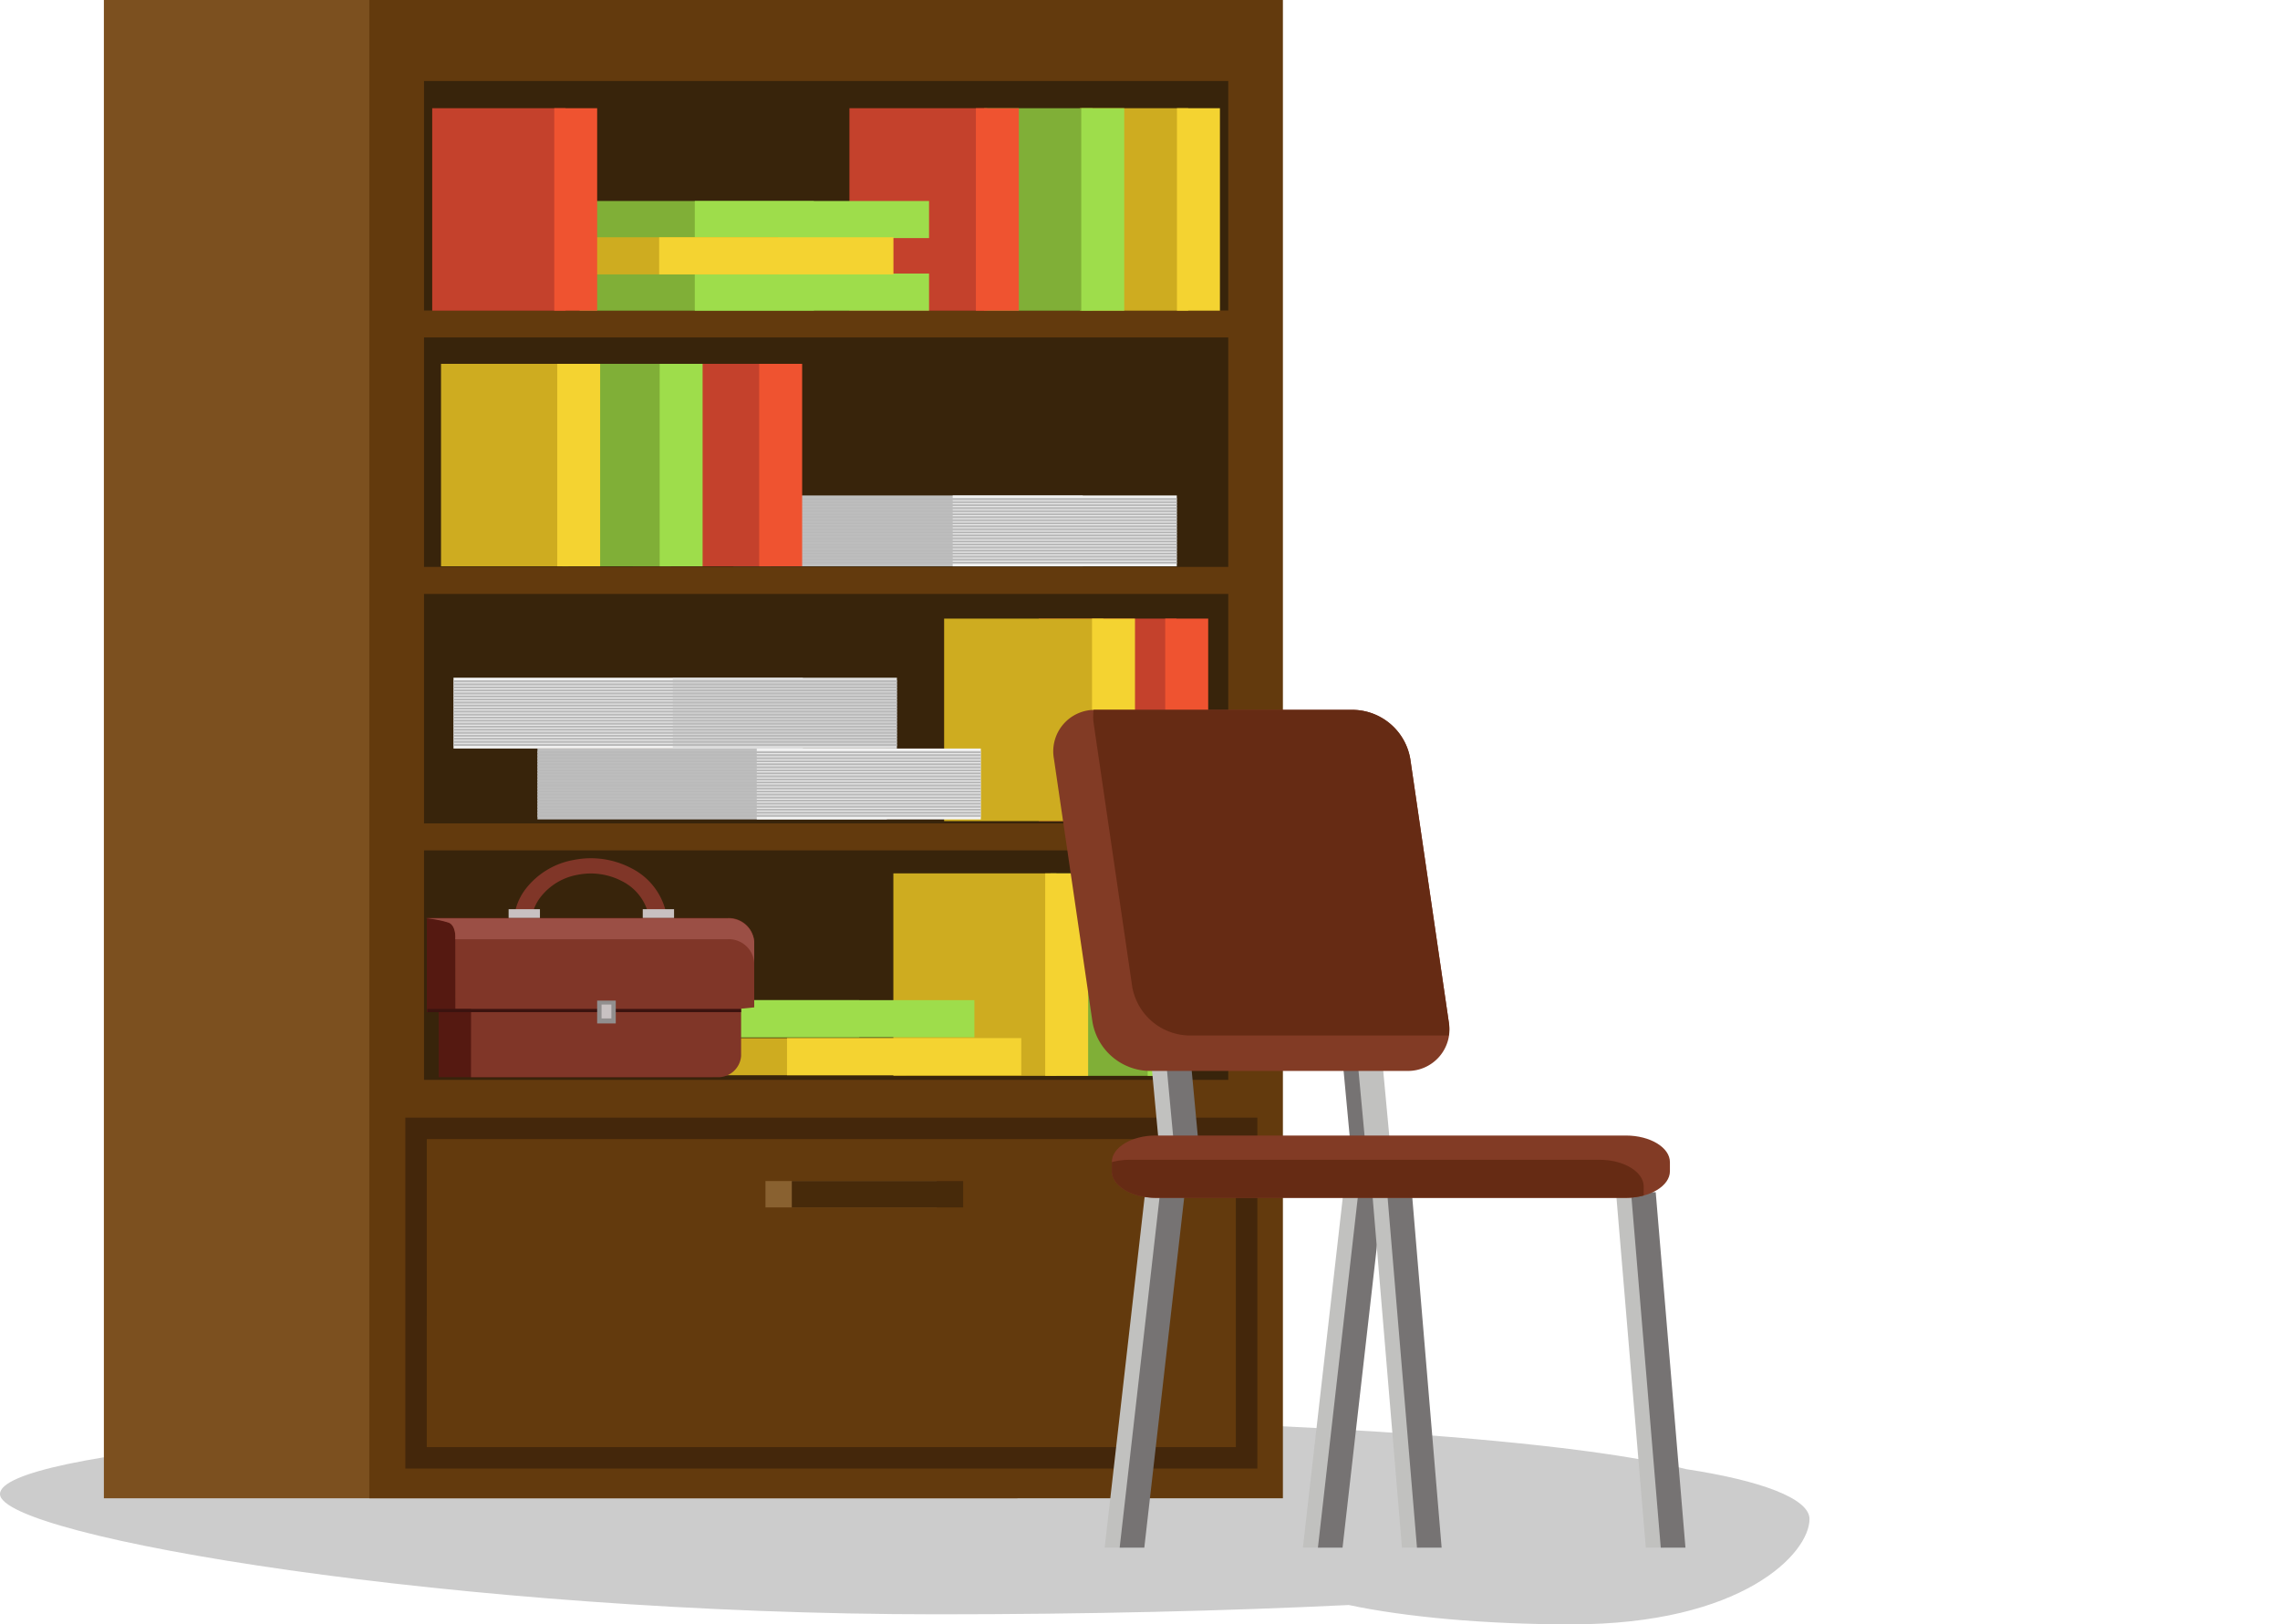 <svg id="Group_42944" data-name="Group 42944" xmlns="http://www.w3.org/2000/svg" xmlns:xlink="http://www.w3.org/1999/xlink" width="339.289" height="241.754" viewBox="0 0 339.289 241.754">
  <defs>
    <clipPath id="clip-path">
      <rect id="Rectangle_19573" data-name="Rectangle 19573" width="339.289" height="241.754" fill="none"/>
    </clipPath>
    <clipPath id="clip-path-2">
      <rect id="Rectangle_19454" data-name="Rectangle 19454" width="339.289" height="241.755" fill="none"/>
    </clipPath>
    <clipPath id="clip-path-3">
      <rect id="Rectangle_19452" data-name="Rectangle 19452" width="269.274" height="30.889" fill="none"/>
    </clipPath>
    <clipPath id="clip-path-4">
      <rect id="Rectangle_19453" data-name="Rectangle 19453" width="47.966" height="6.983" fill="none"/>
    </clipPath>
  </defs>
  <g id="Group_42943" data-name="Group 42943" clip-path="url(#clip-path)">
    <g id="Group_42940" data-name="Group 42940" transform="translate(0 -0.001)">
      <g id="Group_42939" data-name="Group 42939" clip-path="url(#clip-path-2)">
        <g id="Group_42935" data-name="Group 42935" transform="translate(0 210.865)" opacity="0.2">
          <g id="Group_42934" data-name="Group 42934">
            <g id="Group_42933" data-name="Group 42933" clip-path="url(#clip-path-3)">
              <path id="Path_582819" data-name="Path 582819" d="M250.835,73.775C233.486,69.251,185.446,66,128.878,66,57.712,66,0,71.142,0,77.5s68.31,17.9,139.476,17.9c22.164,0,43.021-.5,61.236-1.383,8.374,1.773,20.135,2.879,33.193,2.879,25.381,0,35.369-10.55,35.369-15.684,0-3.045-7.262-5.738-18.438-7.428" transform="translate(0 -65.998)" fill-rule="evenodd"/>
            </g>
          </g>
        </g>
		  
      </g>
    </g>
    <g id="Group_42942" data-name="Group 42942" transform="translate(0 -0.001)">
      <g id="Group_42941" data-name="Group 42941" clip-path="url(#clip-path-2)">
        <rect id="Rectangle_19455" data-name="Rectangle 19455" width="135.945" height="223" transform="translate(15.458)" fill="#7c501f"/>
        <rect id="Rectangle_19456" data-name="Rectangle 19456" width="135.955" height="223" transform="translate(54.954)" fill="#633a0d"/>
        <rect id="Rectangle_19457" data-name="Rectangle 19457" width="119.682" height="34.155" transform="translate(63.099 12.058)" fill="#38240b"/>
        <rect id="Rectangle_19458" data-name="Rectangle 19458" width="119.682" height="34.155" transform="translate(63.099 50.223)" fill="#38240b"/>
        <rect id="Rectangle_19459" data-name="Rectangle 19459" width="119.682" height="34.152" transform="translate(63.099 88.4)" fill="#38240b"/>
        <rect id="Rectangle_19460" data-name="Rectangle 19460" width="119.682" height="34.155" transform="translate(63.099 126.568)" fill="#38240b"/>
        <rect id="Rectangle_19461" data-name="Rectangle 19461" width="51.989" height="10.544" transform="translate(109.139 73.744)" fill="#bfbfbf"/>
        <rect id="Rectangle_19462" data-name="Rectangle 19462" width="33.35" height="10.544" transform="translate(141.773 73.744)" fill="#f2f2f2"/>
        <rect id="Rectangle_19463" data-name="Rectangle 19463" width="65.98" height="0.319" transform="translate(109.142 74.131)" fill="#bababa"/>
        <rect id="Rectangle_19464" data-name="Rectangle 19464" width="65.98" height="0.319" transform="translate(109.142 74.581)" fill="#bababa"/>
        <rect id="Rectangle_19465" data-name="Rectangle 19465" width="65.98" height="0.319" transform="translate(109.142 75.029)" fill="#bababa"/>
        <rect id="Rectangle_19466" data-name="Rectangle 19466" width="65.98" height="0.319" transform="translate(109.142 75.482)" fill="#bababa"/>
        <rect id="Rectangle_19467" data-name="Rectangle 19467" width="65.98" height="0.319" transform="translate(109.142 75.93)" fill="#bababa"/>
        <rect id="Rectangle_19468" data-name="Rectangle 19468" width="65.98" height="0.319" transform="translate(109.142 76.38)" fill="#bababa"/>
        <rect id="Rectangle_19469" data-name="Rectangle 19469" width="65.98" height="0.319" transform="translate(109.142 76.831)" fill="#bababa"/>
        <rect id="Rectangle_19470" data-name="Rectangle 19470" width="65.98" height="0.319" transform="translate(109.142 77.281)" fill="#bababa"/>
        <rect id="Rectangle_19471" data-name="Rectangle 19471" width="65.98" height="0.319" transform="translate(109.142 77.732)" fill="#bababa"/>
        <rect id="Rectangle_19472" data-name="Rectangle 19472" width="65.98" height="0.319" transform="translate(109.142 78.182)" fill="#bababa"/>
        <rect id="Rectangle_19473" data-name="Rectangle 19473" width="65.98" height="0.319" transform="translate(109.142 78.63)" fill="#bababa"/>
        <rect id="Rectangle_19474" data-name="Rectangle 19474" width="65.98" height="0.319" transform="translate(109.142 79.083)" fill="#bababa"/>
        <rect id="Rectangle_19475" data-name="Rectangle 19475" width="65.98" height="0.319" transform="translate(109.142 79.531)" fill="#bababa"/>
        <rect id="Rectangle_19476" data-name="Rectangle 19476" width="65.98" height="0.319" transform="translate(109.142 79.981)" fill="#bababa"/>
        <rect id="Rectangle_19477" data-name="Rectangle 19477" width="65.98" height="0.319" transform="translate(109.142 80.432)" fill="#bababa"/>
        <rect id="Rectangle_19478" data-name="Rectangle 19478" width="65.98" height="0.319" transform="translate(109.142 80.882)" fill="#bababa"/>
        <rect id="Rectangle_19479" data-name="Rectangle 19479" width="65.98" height="0.319" transform="translate(109.142 81.333)" fill="#bababa"/>
        <rect id="Rectangle_19480" data-name="Rectangle 19480" width="65.98" height="0.319" transform="translate(109.142 81.783)" fill="#bababa"/>
        <rect id="Rectangle_19481" data-name="Rectangle 19481" width="65.98" height="0.319" transform="translate(109.142 82.23)" fill="#bababa"/>
        <rect id="Rectangle_19482" data-name="Rectangle 19482" width="65.98" height="0.319" transform="translate(109.142 82.684)" fill="#bababa"/>
        <rect id="Rectangle_19483" data-name="Rectangle 19483" width="65.98" height="0.319" transform="translate(109.142 83.131)" fill="#bababa"/>
        <rect id="Rectangle_19484" data-name="Rectangle 19484" width="65.98" height="0.319" transform="translate(109.142 83.582)" fill="#bababa"/>
        <rect id="Rectangle_19485" data-name="Rectangle 19485" width="20.506" height="30.135" transform="translate(94.157 54.152)" fill="#c4412c"/>
        <rect id="Rectangle_19486" data-name="Rectangle 19486" width="6.393" height="30.135" transform="translate(112.976 54.152)" fill="#ef5330"/>
        <rect id="Rectangle_19487" data-name="Rectangle 19487" width="16.151" height="30.135" transform="translate(83.697 54.152)" fill="#80af37"/>
        <rect id="Rectangle_19488" data-name="Rectangle 19488" width="6.387" height="30.135" transform="translate(98.167 54.152)" fill="#9edd4b"/>
        <rect id="Rectangle_19489" data-name="Rectangle 19489" width="18.966" height="30.135" transform="translate(65.629 54.152)" fill="#ceac20"/>
        <rect id="Rectangle_19490" data-name="Rectangle 19490" width="6.384" height="30.135" transform="translate(82.924 54.152)" fill="#f4d331"/>
        <rect id="Rectangle_19491" data-name="Rectangle 19491" width="16.135" height="30.135" transform="translate(156.333 129.99)" fill="#80af37"/>
        <rect id="Rectangle_19492" data-name="Rectangle 19492" width="6.387" height="30.135" transform="translate(170.787 129.99)" fill="#9edd4b"/>
        <rect id="Rectangle_19493" data-name="Rectangle 19493" width="24.269" height="30.135" transform="translate(132.942 129.99)" fill="#ceac20"/>
        <rect id="Rectangle_19494" data-name="Rectangle 19494" width="6.387" height="30.135" transform="translate(155.54 129.99)" fill="#f4d331"/>
        <rect id="Rectangle_19495" data-name="Rectangle 19495" width="20.496" height="30.135" transform="translate(154.578 92.074)" fill="#c4412c"/>
        <rect id="Rectangle_19496" data-name="Rectangle 19496" width="6.396" height="30.135" transform="translate(173.397 92.074)" fill="#ef5330"/>
        <rect id="Rectangle_19497" data-name="Rectangle 19497" width="23.685" height="30.135" transform="translate(140.498 92.074)" fill="#ceac20"/>
        <rect id="Rectangle_19498" data-name="Rectangle 19498" width="6.39" height="30.135" transform="translate(162.508 92.074)" fill="#f4d331"/>
        <rect id="Rectangle_19499" data-name="Rectangle 19499" width="16.132" height="30.135" transform="translate(160.684 16.106)" fill="#ceac20"/>
        <rect id="Rectangle_19500" data-name="Rectangle 19500" width="6.393" height="30.135" transform="translate(175.145 16.106)" fill="#f4d331"/>
        <rect id="Rectangle_19501" data-name="Rectangle 19501" width="16.138" height="30.135" transform="translate(146.45 16.106)" fill="#80af37"/>
        <rect id="Rectangle_19502" data-name="Rectangle 19502" width="6.396" height="30.135" transform="translate(160.901 16.106)" fill="#9edd4b"/>
        <rect id="Rectangle_19503" data-name="Rectangle 19503" width="20.506" height="30.135" transform="translate(126.405 16.106)" fill="#c4412c"/>
        <rect id="Rectangle_19504" data-name="Rectangle 19504" width="6.387" height="30.135" transform="translate(145.223 16.106)" fill="#ef5330"/>
        <rect id="Rectangle_19505" data-name="Rectangle 19505" width="34.855" height="5.527" transform="translate(99.982 154.508)" fill="#ceac20"/>
        <rect id="Rectangle_19506" data-name="Rectangle 19506" width="34.858" height="5.527" transform="translate(117.117 154.508)" fill="#f4d331"/>
        <rect id="Rectangle_19507" data-name="Rectangle 19507" width="34.851" height="5.527" transform="translate(86.262 40.714)" fill="#80af37"/>
        <rect id="Rectangle_19508" data-name="Rectangle 19508" width="34.858" height="5.527" transform="translate(103.394 40.714)" fill="#9edd4b"/>
        <rect id="Rectangle_19509" data-name="Rectangle 19509" width="34.851" height="5.524" transform="translate(86.262 29.915)" fill="#80af37"/>
        <rect id="Rectangle_19510" data-name="Rectangle 19510" width="34.858" height="5.524" transform="translate(103.394 29.915)" fill="#9edd4b"/>
        <rect id="Rectangle_19511" data-name="Rectangle 19511" width="34.842" height="5.527" transform="translate(80.965 35.315)" fill="#ceac20"/>
        <rect id="Rectangle_19512" data-name="Rectangle 19512" width="34.864" height="5.527" transform="translate(98.09 35.315)" fill="#f4d331"/>
        <rect id="Rectangle_19513" data-name="Rectangle 19513" width="34.851" height="5.527" transform="translate(93.01 148.859)" fill="#80af37"/>
        <rect id="Rectangle_19514" data-name="Rectangle 19514" width="34.851" height="5.527" transform="translate(110.148 148.859)" fill="#9edd4b"/>
        <rect id="Rectangle_19515" data-name="Rectangle 19515" width="19.838" height="30.135" transform="translate(64.319 16.106)" fill="#c4412c"/>
        <rect id="Rectangle_19516" data-name="Rectangle 19516" width="6.384" height="30.135" transform="translate(82.48 16.106)" fill="#ef5330"/>
        <path id="Path_582831" data-name="Path 582831" d="M40.626,55.649a6.961,6.961,0,0,0,3.288-7.595,7.487,7.487,0,0,0-3.84-4.655,10.01,10.01,0,0,0-6.63-.959,8.947,8.947,0,0,0-5.511,3.313,6.566,6.566,0,0,0-1.185,5.63,7.478,7.478,0,0,0,3.332,4.352A9.781,9.781,0,0,0,35.9,57.17l.2,2.262a12.8,12.8,0,0,1-7.55-1.856,9.718,9.718,0,0,1-4.352-5.694,8.581,8.581,0,0,1,1.527-7.355,11.573,11.573,0,0,1,7.154-4.3,12.955,12.955,0,0,1,8.588,1.246,9.812,9.812,0,0,1,5.013,6.087c.994,3.84-.831,7.668-4.281,9.9Z" transform="translate(52.512 87.763)" fill="#803628" fill-rule="evenodd"/>
        <rect id="Rectangle_19517" data-name="Rectangle 19517" width="4.658" height="1.514" transform="translate(95.649 135.322)" fill="#c8c1c2"/>
        <rect id="Rectangle_19518" data-name="Rectangle 19518" width="4.662" height="1.514" transform="translate(75.687 135.322)" fill="#c8c1c2"/>
        <path id="Path_582832" data-name="Path 582832" d="M62.417,42.768H19.881v14l1.76,0v9.681H62.417Z" transform="translate(43.64 93.876)" fill="#551911" fill-rule="evenodd"/>
        <path id="Path_582833" data-name="Path 582833" d="M68.7,46.256a3.789,3.789,0,0,0-4.023-3.489H19.833a13.85,13.85,0,0,1,3.415.633c1.125.489.968,2.364.968,2.364l.01,10.531h2.339l-.01,10.154H63.11a3.424,3.424,0,0,0,3.642-3.15V56.25l1.952-.192Z" transform="translate(43.534 93.875)" fill="#803628" fill-rule="evenodd"/>
        <path id="Path_582834" data-name="Path 582834" d="M64.682,45.874H24.217v-.1s.157-1.869-.968-2.358a13.693,13.693,0,0,0-3.415-.633H64.682A3.789,3.789,0,0,1,68.7,46.274v3.083a3.789,3.789,0,0,0-4.023-3.483" transform="translate(43.534 93.921)" fill="#9b4f45" fill-rule="evenodd"/>
        <rect id="Rectangle_19519" data-name="Rectangle 19519" width="46.686" height="0.482" transform="translate(63.597 150.163)" fill="#3c130f"/>
        <rect id="Rectangle_19520" data-name="Rectangle 19520" width="2.77" height="3.4" transform="translate(88.863 148.926)" fill="#918e8e"/>
        <rect id="Rectangle_19521" data-name="Rectangle 19521" width="1.463" height="2.07" transform="translate(89.518 149.511)" fill="#c8c1c2"/>
        <rect id="Rectangle_19522" data-name="Rectangle 19522" width="51.996" height="10.55" transform="translate(79.978 111.41)" fill="#bfbfbf"/>
        <rect id="Rectangle_19523" data-name="Rectangle 19523" width="33.346" height="10.55" transform="translate(112.615 111.41)" fill="#f2f2f2"/>
        <rect id="Rectangle_19524" data-name="Rectangle 19524" width="65.98" height="0.319" transform="translate(79.981 111.8)" fill="#bababa"/>
        <rect id="Rectangle_19525" data-name="Rectangle 19525" width="65.98" height="0.319" transform="translate(79.981 112.251)" fill="#bababa"/>
        <rect id="Rectangle_19526" data-name="Rectangle 19526" width="65.98" height="0.319" transform="translate(79.981 112.701)" fill="#bababa"/>
        <rect id="Rectangle_19527" data-name="Rectangle 19527" width="65.98" height="0.319" transform="translate(79.981 113.152)" fill="#bababa"/>
        <rect id="Rectangle_19528" data-name="Rectangle 19528" width="65.98" height="0.319" transform="translate(79.981 113.599)" fill="#bababa"/>
        <rect id="Rectangle_19529" data-name="Rectangle 19529" width="65.98" height="0.319" transform="translate(79.981 114.053)" fill="#bababa"/>
        <rect id="Rectangle_19530" data-name="Rectangle 19530" width="65.98" height="0.319" transform="translate(79.981 114.503)" fill="#bababa"/>
        <rect id="Rectangle_19531" data-name="Rectangle 19531" width="65.98" height="0.319" transform="translate(79.981 114.951)" fill="#bababa"/>
        <rect id="Rectangle_19532" data-name="Rectangle 19532" width="65.98" height="0.319" transform="translate(79.981 115.404)" fill="#bababa"/>
        <rect id="Rectangle_19533" data-name="Rectangle 19533" width="65.98" height="0.319" transform="translate(79.981 115.855)" fill="#bababa"/>
        <rect id="Rectangle_19534" data-name="Rectangle 19534" width="65.98" height="0.319" transform="translate(79.981 116.302)" fill="#bababa"/>
        <rect id="Rectangle_19535" data-name="Rectangle 19535" width="65.98" height="0.319" transform="translate(79.981 116.756)" fill="#bababa"/>
        <rect id="Rectangle_19536" data-name="Rectangle 19536" width="65.98" height="0.319" transform="translate(79.981 117.203)" fill="#bababa"/>
        <rect id="Rectangle_19537" data-name="Rectangle 19537" width="65.98" height="0.319" transform="translate(79.981 117.654)" fill="#bababa"/>
        <rect id="Rectangle_19538" data-name="Rectangle 19538" width="65.98" height="0.319" transform="translate(79.981 118.107)" fill="#bababa"/>
        <rect id="Rectangle_19539" data-name="Rectangle 19539" width="65.98" height="0.319" transform="translate(79.981 118.555)" fill="#bababa"/>
        <rect id="Rectangle_19540" data-name="Rectangle 19540" width="65.98" height="0.319" transform="translate(79.981 119.005)" fill="#bababa"/>
        <rect id="Rectangle_19541" data-name="Rectangle 19541" width="65.98" height="0.319" transform="translate(79.981 119.456)" fill="#bababa"/>
        <rect id="Rectangle_19542" data-name="Rectangle 19542" width="65.98" height="0.319" transform="translate(79.981 119.906)" fill="#bababa"/>
        <rect id="Rectangle_19543" data-name="Rectangle 19543" width="65.98" height="0.319" transform="translate(79.981 120.357)" fill="#bababa"/>
        <rect id="Rectangle_19544" data-name="Rectangle 19544" width="65.98" height="0.319" transform="translate(79.981 120.807)" fill="#bababa"/>
        <rect id="Rectangle_19545" data-name="Rectangle 19545" width="65.98" height="0.319" transform="translate(79.981 121.258)" fill="#bababa"/>
        <rect id="Rectangle_19546" data-name="Rectangle 19546" width="51.993" height="10.54" transform="translate(67.485 100.867)" fill="#f2f2f2"/>
        <rect id="Rectangle_19547" data-name="Rectangle 19547" width="33.353" height="10.54" transform="translate(100.119 100.867)" fill="#ddd"/>
        <rect id="Rectangle_19548" data-name="Rectangle 19548" width="65.987" height="0.319" transform="translate(67.485 101.25)" fill="#bababa"/>
        <rect id="Rectangle_19549" data-name="Rectangle 19549" width="65.987" height="0.319" transform="translate(67.485 101.701)" fill="#bababa"/>
        <rect id="Rectangle_19550" data-name="Rectangle 19550" width="65.987" height="0.319" transform="translate(67.485 102.151)" fill="#bababa"/>
        <rect id="Rectangle_19551" data-name="Rectangle 19551" width="65.987" height="0.319" transform="translate(67.485 102.602)" fill="#bababa"/>
        <rect id="Rectangle_19552" data-name="Rectangle 19552" width="65.987" height="0.319" transform="translate(67.485 103.052)" fill="#bababa"/>
        <rect id="Rectangle_19553" data-name="Rectangle 19553" width="65.987" height="0.319" transform="translate(67.485 103.5)" fill="#bababa"/>
        <rect id="Rectangle_19554" data-name="Rectangle 19554" width="65.987" height="0.319" transform="translate(67.485 103.953)" fill="#bababa"/>
        <rect id="Rectangle_19555" data-name="Rectangle 19555" width="65.987" height="0.319" transform="translate(67.485 104.404)" fill="#bababa"/>
        <rect id="Rectangle_19556" data-name="Rectangle 19556" width="65.987" height="0.319" transform="translate(67.485 104.851)" fill="#bababa"/>
        <rect id="Rectangle_19557" data-name="Rectangle 19557" width="65.987" height="0.319" transform="translate(67.485 105.302)" fill="#bababa"/>
        <rect id="Rectangle_19558" data-name="Rectangle 19558" width="65.987" height="0.319" transform="translate(67.485 105.752)" fill="#bababa"/>
        <rect id="Rectangle_19559" data-name="Rectangle 19559" width="65.987" height="0.319" transform="translate(67.485 106.203)" fill="#bababa"/>
        <rect id="Rectangle_19560" data-name="Rectangle 19560" width="65.987" height="0.319" transform="translate(67.485 106.653)" fill="#bababa"/>
        <rect id="Rectangle_19561" data-name="Rectangle 19561" width="65.987" height="0.319" transform="translate(67.485 107.104)" fill="#bababa"/>
        <rect id="Rectangle_19562" data-name="Rectangle 19562" width="65.987" height="0.319" transform="translate(67.485 107.554)" fill="#bababa"/>
        <rect id="Rectangle_19563" data-name="Rectangle 19563" width="65.987" height="0.319" transform="translate(67.485 108.005)" fill="#bababa"/>
        <rect id="Rectangle_19564" data-name="Rectangle 19564" width="65.987" height="0.319" transform="translate(67.485 108.455)" fill="#bababa"/>
        <rect id="Rectangle_19565" data-name="Rectangle 19565" width="65.987" height="0.319" transform="translate(67.485 108.906)" fill="#bababa"/>
        <rect id="Rectangle_19566" data-name="Rectangle 19566" width="65.987" height="0.319" transform="translate(67.485 109.353)" fill="#bababa"/>
        <rect id="Rectangle_19567" data-name="Rectangle 19567" width="65.987" height="0.319" transform="translate(67.485 109.803)" fill="#bababa"/>
        <rect id="Rectangle_19568" data-name="Rectangle 19568" width="65.987" height="0.319" transform="translate(67.485 110.257)" fill="#bababa"/>
        <rect id="Rectangle_19569" data-name="Rectangle 19569" width="65.987" height="0.319" transform="translate(67.485 110.704)" fill="#bababa"/>
        <path id="Path_582835" data-name="Path 582835" d="M145.67,104.3H18.879V52.063H145.67Zm-123.6-3.2h120.4V55.258H22.074Z" transform="translate(41.44 114.28)" fill="#44270b"/>
        <rect id="Rectangle_19570" data-name="Rectangle 19570" width="25.503" height="3.923" transform="translate(113.909 175.784)" fill="#896130"/>
        <rect id="Rectangle_19571" data-name="Rectangle 19571" width="25.503" height="3.923" transform="translate(117.829 175.784)" fill="#472a0a"/>
        <path id="Path_582836" data-name="Path 582836" d="M65.975,86.289h2.751L64.3,38.715h-2.76Z" transform="translate(135.075 84.982)" fill="#767373" fill-rule="evenodd"/>
        <path id="Path_582837" data-name="Path 582837" d="M66.663,86.289h3.677L65.913,38.715H62.235Z" transform="translate(136.607 84.982)" fill="#c1c1bf" fill-rule="evenodd"/>
        <path id="Path_582838" data-name="Path 582838" d="M57.049,86.289H59.8L55.375,38.715H52.618Z" transform="translate(115.498 84.982)" fill="#c1c1bf" fill-rule="evenodd"/>
        <path id="Path_582839" data-name="Path 582839" d="M57.745,86.289h3.674L56.987,38.715H53.316Z" transform="translate(117.03 84.982)" fill="#767373" fill-rule="evenodd"/>
        <path id="Path_582840" data-name="Path 582840" d="M60.684,108.443h2.751l6.029-52.906H66.709Z" transform="translate(133.202 121.905)" fill="#c1c1bf" fill-rule="evenodd"/>
        <path id="Path_582841" data-name="Path 582841" d="M61.383,108.443h3.665l6.029-52.906H67.405Z" transform="translate(134.737 121.905)" fill="#767373" fill-rule="evenodd"/>
        <path id="Path_582842" data-name="Path 582842" d="M79.7,108.443h2.76L78.021,55.537H75.267Z" transform="translate(165.213 121.905)" fill="#c1c1bf" fill-rule="evenodd"/>
        <path id="Path_582843" data-name="Path 582843" d="M80.392,108.443h3.674L79.641,55.537H75.967Z" transform="translate(166.748 121.905)" fill="#767373" fill-rule="evenodd"/>
        <path id="Path_582844" data-name="Path 582844" d="M68.34,108.443H71.1L66.669,55.537H63.912Z" transform="translate(140.288 121.905)" fill="#c1c1bf" fill-rule="evenodd"/>
        <path id="Path_582845" data-name="Path 582845" d="M69.046,108.443h3.668L68.282,55.537H64.608Z" transform="translate(141.816 121.905)" fill="#767373" fill-rule="evenodd"/>
        <path id="Path_582846" data-name="Path 582846" d="M51.451,108.443H54.2l6.029-52.906H57.477Z" transform="translate(112.937 121.905)" fill="#c1c1bf" fill-rule="evenodd"/>
        <path id="Path_582847" data-name="Path 582847" d="M52.149,108.443h3.668l6.026-52.906H58.172Z" transform="translate(114.469 121.905)" fill="#767373" fill-rule="evenodd"/>
        <path id="Path_582848" data-name="Path 582848" d="M58.326,52.9H128.3c3.6,0,6.537,1.783,6.537,3.962v1.348c0,2.176-2.939,3.959-6.537,3.959H58.326c-3.6,0-6.543-1.783-6.543-3.959V56.858c0-2.179,2.946-3.962,6.543-3.962" transform="translate(113.665 116.109)" fill="#823b25" fill-rule="evenodd"/>
        <path id="Path_582849" data-name="Path 582849" d="M130.93,59.336a9.939,9.939,0,0,1-2.623.342H58.326c-3.6,0-6.543-1.783-6.543-3.968V54.368a10.358,10.358,0,0,1,2.639-.339H124.4c3.591,0,6.531,1.792,6.531,3.968Z" transform="translate(113.665 118.596)" fill="#662b14" fill-rule="evenodd"/>
        <path id="Path_582850" data-name="Path 582850" d="M55.362,33.068H93.8a8.782,8.782,0,0,1,8.365,7.31L107.892,79.5a6.176,6.176,0,0,1-6.224,7.307H63.229A8.765,8.765,0,0,1,54.87,79.5L49.142,40.378a6.175,6.175,0,0,1,6.221-7.31" transform="translate(107.699 72.586)" fill="#823b25" fill-rule="evenodd"/>
        <path id="Path_582851" data-name="Path 582851" d="M51.3,33.068H89.743a8.782,8.782,0,0,1,8.365,7.31L103.83,79.5a7.225,7.225,0,0,1,.006,2.016,2.591,2.591,0,0,1-.316.016H65.077a8.767,8.767,0,0,1-8.358-7.307L50.991,35.1a7.175,7.175,0,0,1-.006-2.026c.109-.01.211-.01.316-.01" transform="translate(111.761 72.586)" fill="#662b14" fill-rule="evenodd"/>
      </g>
    </g>
  </g>
</svg>
